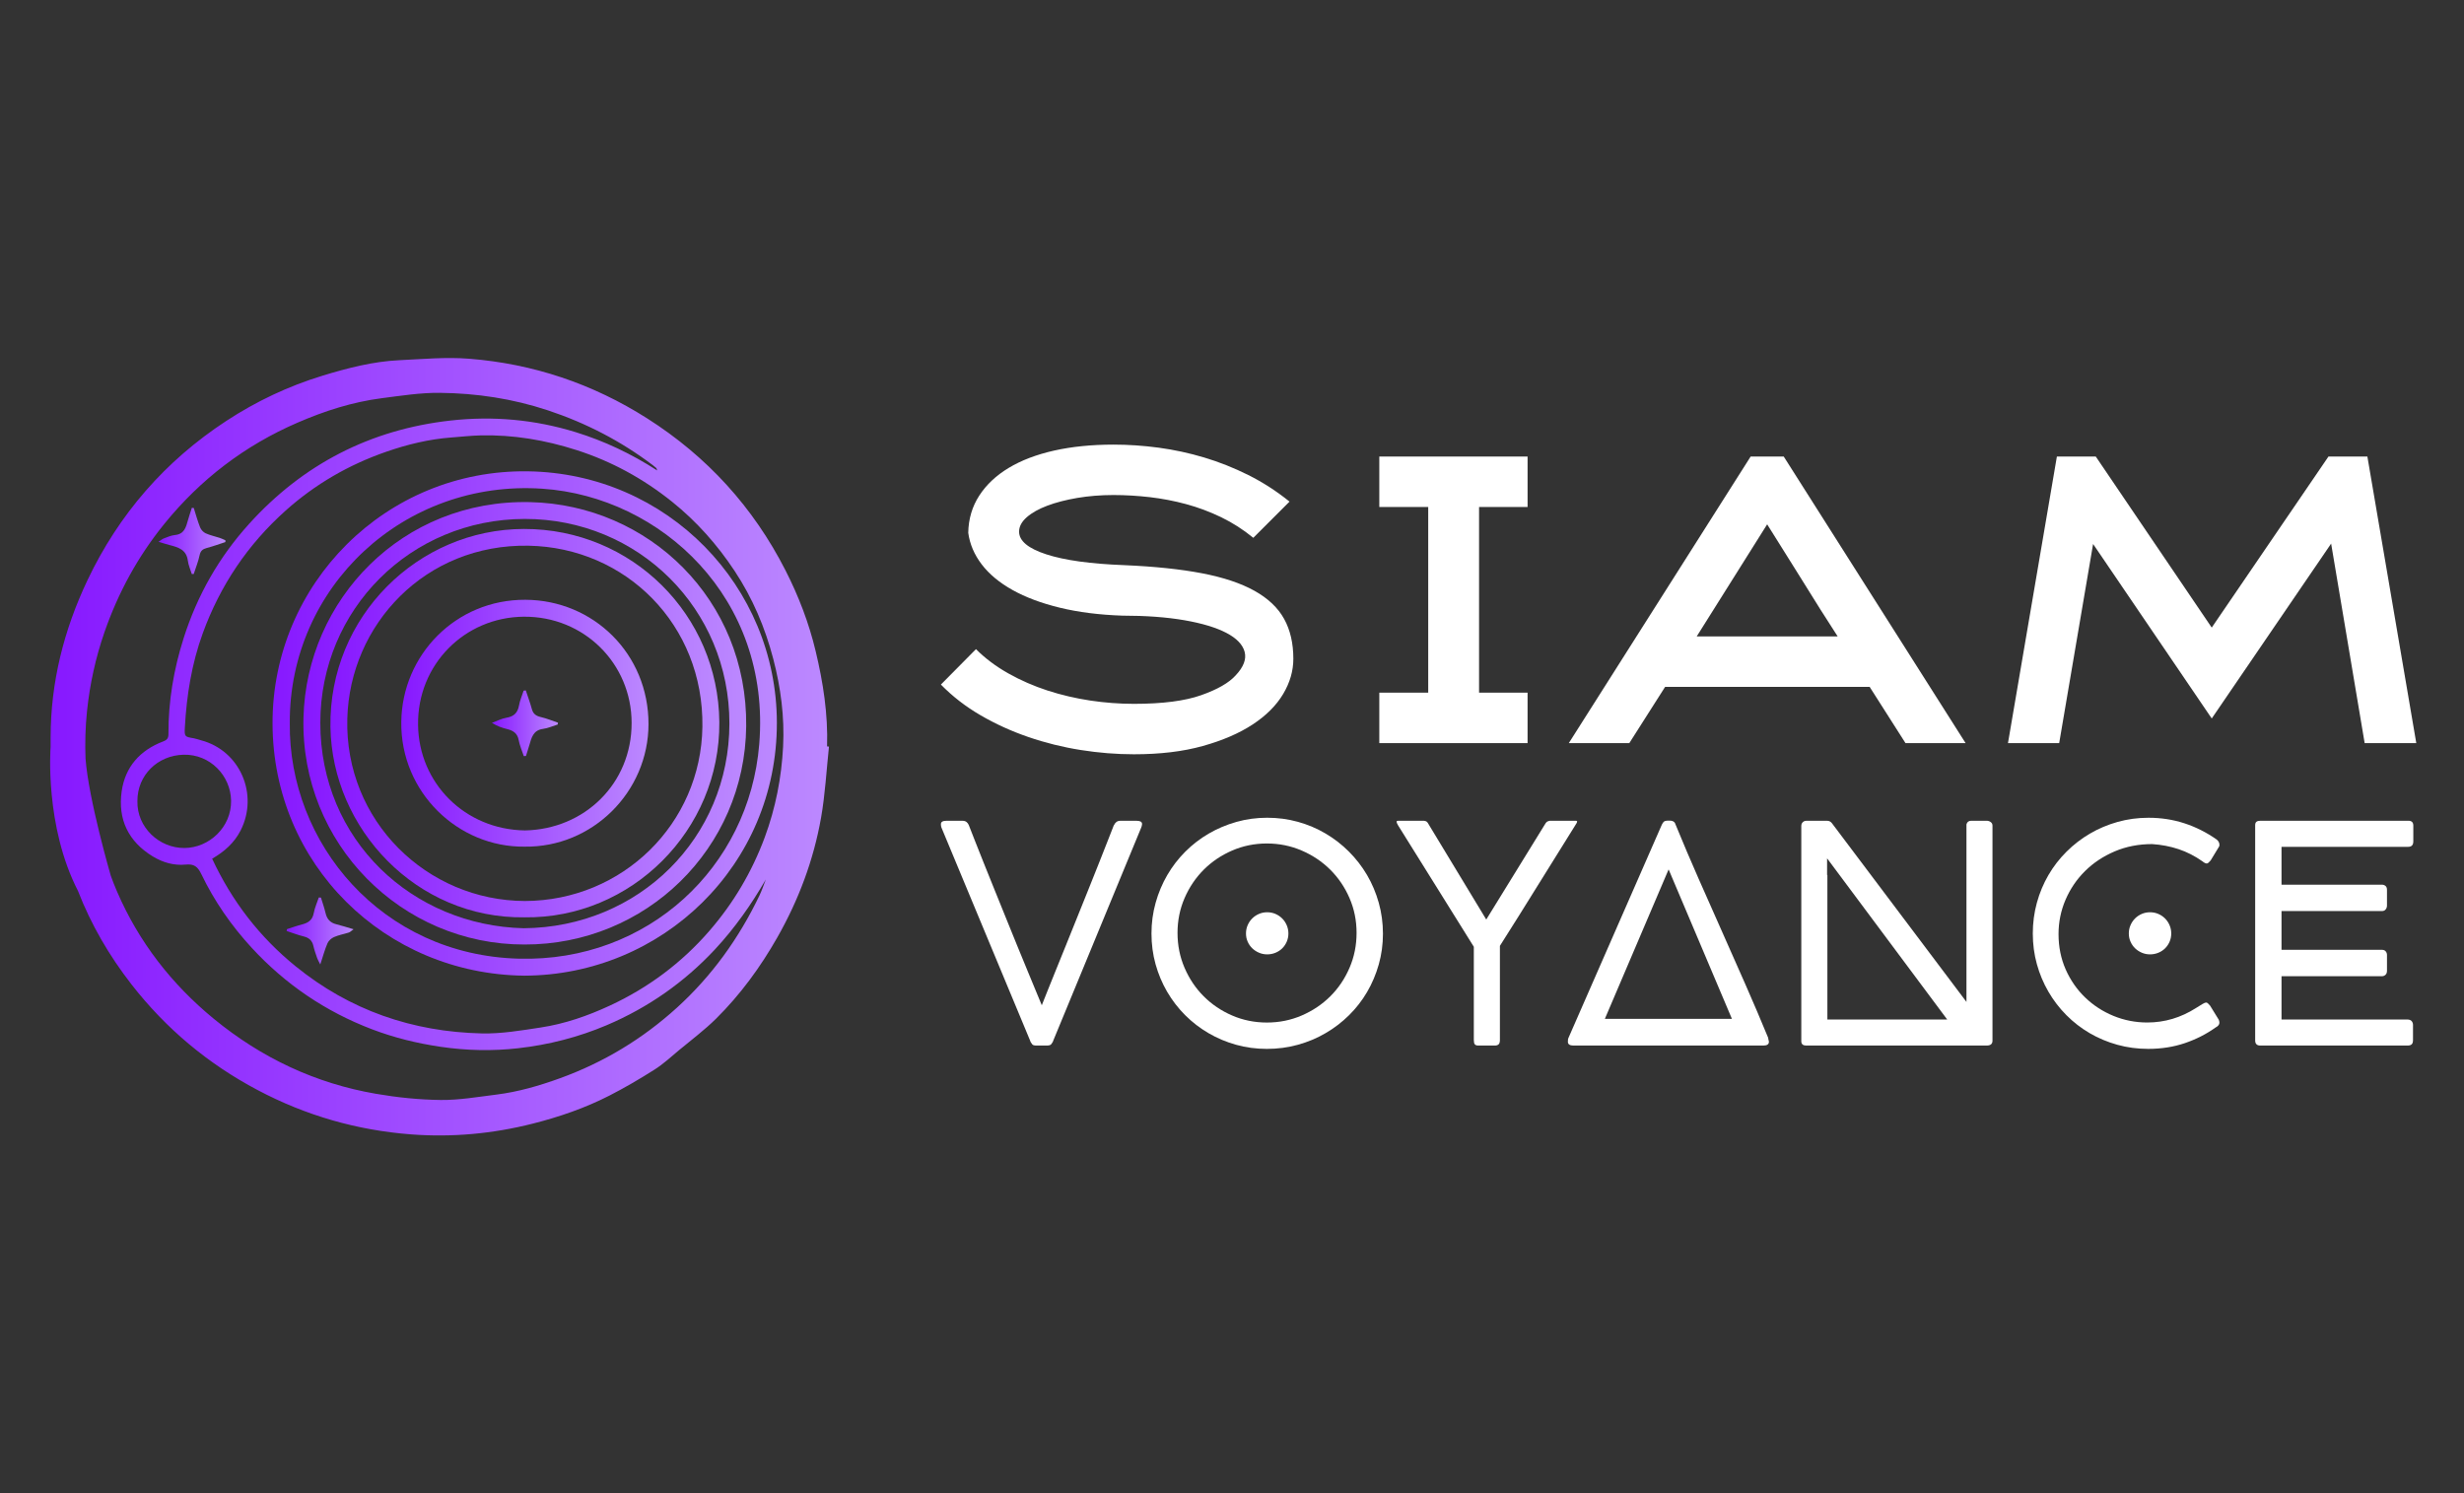 <?xml version="1.0" encoding="utf-8"?>
<!-- Generator: Adobe Illustrator 16.0.0, SVG Export Plug-In . SVG Version: 6.00 Build 0)  -->
<!DOCTYPE svg PUBLIC "-//W3C//DTD SVG 1.1//EN" "http://www.w3.org/Graphics/SVG/1.1/DTD/svg11.dtd">
<svg version="1.1" id="Layer_1" xmlns="http://www.w3.org/2000/svg" xmlns:xlink="http://www.w3.org/1999/xlink" x="0px" y="0px"
	 width="152.15px" height="92.233px" viewBox="0 -37.433 152.15 92.233" enable-background="new 0 -37.433 152.15 92.233"
	 xml:space="preserve">
<rect x="0" y="-37.433" width="152.15" height="92.233" fill="#333333" stroke="none"/>
<g>
	<g>
		<linearGradient id="SVGID_1_" gradientUnits="userSpaceOnUse" x1="9.788" y1="-4.029" x2="13.918" y2="-4.029">
			<stop  offset="0" style="stop-color:#8718FF"/>
			<stop  offset="1" style="stop-color:#BC89FF"/>
		</linearGradient>
		<path fill-rule="evenodd" clip-rule="evenodd" fill="url(#SVGID_1_)" d="M11.842-1.985c-0.084-0.275-0.208-0.545-0.244-0.826
			c-0.088-0.685-0.603-0.827-1.139-0.964c-0.189-0.048-0.375-0.11-0.671-0.2c0.172-0.111,0.244-0.179,0.33-0.209
			c0.226-0.081,0.454-0.188,0.687-0.209c0.567-0.053,0.677-0.471,0.797-0.902c0.072-0.262,0.162-0.518,0.244-0.776
			c0.04,0.003,0.079,0.005,0.119,0.009c0.127,0.401,0.237,0.811,0.393,1.201c0.058,0.146,0.2,0.299,0.342,0.363
			c0.277,0.125,0.583,0.189,0.875,0.285c0.118,0.039,0.229,0.096,0.343,0.145c0,0.037-0.001,0.074-0.001,0.111
			c-0.384,0.125-0.765,0.264-1.154,0.367c-0.245,0.066-0.378,0.168-0.436,0.439c-0.083,0.396-0.24,0.777-0.365,1.165
			C11.921-1.986,11.882-1.985,11.842-1.985z"/>
		<linearGradient id="SVGID_2_" gradientUnits="userSpaceOnUse" x1="16.829" y1="7.247" x2="47.971" y2="7.247">
			<stop  offset="0" style="stop-color:#8718FF"/>
			<stop  offset="1" style="stop-color:#BC89FF"/>
		</linearGradient>
		<path fill-rule="evenodd" clip-rule="evenodd" fill="url(#SVGID_2_)" d="M32.37,22.821c-8.612-0.098-15.525-6.877-15.541-15.58
			C16.813-1.382,23.836-8.451,32.595-8.326C41.22-8.203,47.957-1.226,47.971,7.192C47.988,16.005,40.884,22.798,32.37,22.821z
			 M17.894,7.202c-0.091,7.436,5.665,14.352,14.158,14.57c7.942,0.207,14.21-5.637,14.831-13.252
			c0.736-9.014-6.072-15.275-13.385-15.771C24.936-7.832,17.863-1.192,17.894,7.202z"/>
		<linearGradient id="SVGID_3_" gradientUnits="userSpaceOnUse" x1="17.697" y1="20.06" x2="21.83" y2="20.06">
			<stop  offset="0" style="stop-color:#8718FF"/>
			<stop  offset="1" style="stop-color:#BC89FF"/>
		</linearGradient>
		<path fill-rule="evenodd" clip-rule="evenodd" fill="url(#SVGID_3_)" d="M19.818,18.001c0.096,0.316,0.209,0.629,0.283,0.949
			c0.086,0.379,0.293,0.607,0.674,0.699c0.323,0.078,0.64,0.184,1.056,0.305c-0.14,0.1-0.205,0.174-0.286,0.201
			c-0.305,0.098-0.626,0.154-0.918,0.281c-0.162,0.07-0.335,0.223-0.404,0.381c-0.168,0.389-0.278,0.803-0.446,1.311
			c-0.089-0.178-0.153-0.275-0.19-0.383c-0.087-0.252-0.178-0.506-0.238-0.766c-0.074-0.326-0.262-0.498-0.586-0.578
			c-0.361-0.088-0.71-0.225-1.065-0.34c0.007-0.037,0.014-0.076,0.02-0.113c0.313-0.1,0.623-0.213,0.94-0.293
			c0.381-0.098,0.638-0.273,0.715-0.699c0.059-0.33,0.206-0.643,0.313-0.965C19.73,17.995,19.774,17.997,19.818,18.001z"/>
		<linearGradient id="SVGID_4_" gradientUnits="userSpaceOnUse" x1="18.736" y1="7.235" x2="46.078" y2="7.235">
			<stop  offset="0" style="stop-color:#8718FF"/>
			<stop  offset="1" style="stop-color:#BC89FF"/>
		</linearGradient>
		<path fill-rule="evenodd" clip-rule="evenodd" fill="url(#SVGID_4_)" d="M32.384,20.897c-7.576,0.014-13.841-6.217-13.644-14.014
			c0.185-7.283,6.093-13.484,13.986-13.307c7.341,0.164,13.435,6.035,13.351,13.84C45.997,14.989,39.868,20.915,32.384,20.897z
			 M32.339,19.892c7.104-0.057,12.692-5.572,12.701-12.639c0.01-7.082-5.624-12.65-12.644-12.638
			C25.344-5.372,19.787,0.21,19.779,7.192C19.771,14.466,25.478,19.729,32.339,19.892z"/>
		<linearGradient id="SVGID_5_" gradientUnits="userSpaceOnUse" x1="20.403" y1="7.226" x2="44.418" y2="7.226">
			<stop  offset="0" style="stop-color:#8718FF"/>
			<stop  offset="1" style="stop-color:#BC89FF"/>
		</linearGradient>
		<path fill-rule="evenodd" clip-rule="evenodd" fill="url(#SVGID_5_)" d="M32.386,19.218c-6.667,0.094-11.884-5.467-11.982-11.754
			c-0.106-6.813,5.409-12.225,11.952-12.23c6.672-0.008,12.004,5.308,12.061,11.926C44.473,13.847,38.976,19.308,32.386,19.218z
			 M32.416,18.21c6.029-0.021,10.873-4.775,10.957-10.762C43.46,1.149,38.64-3.622,32.636-3.732
			c-6.37-0.116-11.034,4.858-11.19,10.678C21.276,13.257,26.359,18.194,32.416,18.21z"/>
		<linearGradient id="SVGID_6_" gradientUnits="userSpaceOnUse" x1="24.777" y1="7.23" x2="40.044" y2="7.23">
			<stop  offset="0" style="stop-color:#8718FF"/>
			<stop  offset="1" style="stop-color:#BC89FF"/>
		</linearGradient>
		<path fill-rule="evenodd" clip-rule="evenodd" fill="url(#SVGID_6_)" d="M32.383,14.853c-4.086,0.047-7.657-3.348-7.605-7.702
			c0.05-4.14,3.372-7.563,7.66-7.544c4.215,0.019,7.612,3.348,7.606,7.68C40.038,11.464,36.59,14.917,32.383,14.853z M32.412,13.851
			c3.68-0.068,6.596-2.893,6.59-6.641c-0.004-3.656-2.933-6.588-6.66-6.557c-3.652,0.029-6.578,2.957-6.527,6.688
			C25.864,10.938,28.713,13.798,32.412,13.851z"/>
		<linearGradient id="SVGID_7_" gradientUnits="userSpaceOnUse" x1="30.374" y1="7.231" x2="34.456" y2="7.231">
			<stop  offset="0" style="stop-color:#8718FF"/>
			<stop  offset="1" style="stop-color:#BC89FF"/>
		</linearGradient>
		<path fill-rule="evenodd" clip-rule="evenodd" fill="url(#SVGID_7_)" d="M32.467,5.203c0.126,0.385,0.269,0.765,0.375,1.155
			c0.081,0.299,0.261,0.424,0.553,0.492c0.361,0.084,0.708,0.229,1.062,0.349c-0.007,0.037-0.015,0.074-0.021,0.112
			c-0.302,0.093-0.599,0.229-0.907,0.27c-0.612,0.082-0.71,0.551-0.845,1.011c-0.065,0.222-0.137,0.442-0.206,0.663
			c-0.045,0.002-0.09,0.002-0.136,0.004c-0.108-0.329-0.251-0.651-0.314-0.988c-0.079-0.424-0.342-0.588-0.719-0.68
			c-0.308-0.074-0.608-0.184-0.934-0.381c0.299-0.11,0.59-0.268,0.899-0.319c0.463-0.076,0.695-0.308,0.776-0.764
			c0.055-0.31,0.186-0.604,0.283-0.907C32.377,5.214,32.422,5.209,32.467,5.203z"/>
		<linearGradient id="SVGID_8_" gradientUnits="userSpaceOnUse" x1="3.095" y1="8.684" x2="51.187" y2="8.684">
			<stop  offset="0" style="stop-color:#8718FF"/>
			<stop  offset="1" style="stop-color:#BC89FF"/>
		</linearGradient>
		<path fill-rule="evenodd" clip-rule="evenodd" fill="url(#SVGID_8_)" d="M51.071,8.663c0.061-1.998-0.241-3.945-0.706-5.887
			c-0.417-1.746-1.057-3.407-1.863-4.987c-1.987-3.898-4.84-7.034-8.548-9.389c-3.366-2.138-7.039-3.37-10.998-3.68
			c-1.422-0.111-2.866,0.024-4.298,0.092c-1.628,0.077-3.194,0.484-4.749,0.958c-2.115,0.646-4.09,1.584-5.934,2.791
			c-3.778,2.473-6.639,5.764-8.573,9.836C3.949,1.458,3.13,4.687,3.125,8.095c0,0.197,0,0.395,0,0.592
			c-0.008,0.104-0.37,4.887,1.69,8.9l0,0c0.808,2.08,1.925,4,3.304,5.773c2.124,2.729,4.718,4.901,7.785,6.524
			c2.98,1.58,6.148,2.486,9.494,2.74c2.528,0.191,5.037-0.041,7.502-0.666c1.639-0.414,3.233-0.963,4.738-1.734
			c0.953-0.488,1.881-1.033,2.786-1.607c0.536-0.34,1.009-0.782,1.5-1.19c0.771-0.641,1.581-1.246,2.292-1.949
			c1.5-1.486,2.739-3.182,3.784-5.021c1.316-2.314,2.238-4.777,2.7-7.393c0.254-1.445,0.332-2.926,0.488-4.389
			C51.148,8.671,51.11,8.667,51.071,8.663z M46.892,17.878c-1.26,2.623-2.927,4.951-5.085,6.914
			c-2.125,1.932-4.538,3.391-7.24,4.368c-1.273,0.461-2.57,0.838-3.917,1.006c-1.142,0.141-2.291,0.344-3.435,0.332
			c-1.334-0.016-2.68-0.154-3.996-0.381c-3.746-0.643-7.08-2.223-10.015-4.631c-2.611-2.143-4.634-4.75-5.975-7.854
			c-0.139-0.32-0.266-0.646-0.387-0.977c-0.001-0.006-1.376-4.721-1.561-7.25c-0.036-0.973-0.009-1.947,0.092-2.92
			c0.172-1.663,0.53-3.298,1.082-4.889c0.848-2.441,2.066-4.672,3.692-6.676c2.233-2.755,4.975-4.846,8.234-6.254
			c1.665-0.72,3.381-1.273,5.184-1.506c1.194-0.153,2.398-0.345,3.596-0.332c2.27,0.023,4.504,0.361,6.675,1.082
			c2.345,0.779,4.506,1.896,6.475,3.385c0.075,0.057,0.146,0.117,0.216,0.18c0.016,0.015,0.018,0.047,0.052,0.145
			c-1.608-1.037-3.259-1.814-5.017-2.359c-2.534-0.784-5.127-1.016-7.754-0.721c-4.941,0.556-9.093,2.695-12.428,6.381
			c-1.855,2.051-3.198,4.406-4.039,7.052c-0.614,1.931-0.948,3.9-0.94,5.925c0,0.259-0.083,0.366-0.323,0.457
			c-1.429,0.543-2.348,1.566-2.565,3.08c-0.247,1.729,0.411,3.104,1.917,4.02c0.618,0.377,1.313,0.578,2.038,0.506
			c0.515-0.053,0.743,0.129,0.964,0.59c0.805,1.674,1.857,3.189,3.118,4.557c2.078,2.252,4.552,3.93,7.41,5.021
			c1.375,0.525,2.798,0.873,4.265,1.088c1.596,0.234,3.186,0.266,4.775,0.086c1.881-0.213,3.708-0.678,5.457-1.42
			c2.562-1.09,4.795-2.65,6.693-4.686c1.219-1.309,2.239-2.762,3.14-4.318C47.159,17.212,47.047,17.554,46.892,17.878z
			 M14.269,12.007c0.03,1.641-1.35,2.92-2.882,2.93c-1.547,0.01-2.939-1.264-2.902-2.898c-0.005-1.6,1.244-2.824,2.852-2.863
			C12.972,9.136,14.241,10.468,14.269,12.007z M48.356,8.673c-0.099,1.922-0.464,3.797-1.135,5.609
			c-0.791,2.129-1.926,4.051-3.413,5.768c-1.719,1.984-3.779,3.52-6.154,4.621c-1.363,0.633-2.784,1.127-4.272,1.352
			c-1.203,0.182-2.424,0.393-3.633,0.365c-4.279-0.098-8.144-1.428-11.493-4.145c-2.221-1.803-3.926-4.006-5.156-6.646
			c0.756-0.436,1.37-0.98,1.759-1.746c1.125-2.217-0.028-4.938-2.462-5.571c-0.143-0.037-0.281-0.093-0.426-0.118
			c-0.562-0.096-0.588-0.094-0.556-0.674c0.11-1.987,0.422-3.936,1.107-5.816c1.077-2.953,2.776-5.48,5.117-7.574
			c1.819-1.629,3.897-2.828,6.194-3.627c1.302-0.453,2.645-0.782,4.03-0.886c0.601-0.044,1.202-0.114,1.803-0.129
			c2.028-0.048,4,0.286,5.929,0.904c2.167,0.693,4.126,1.768,5.898,3.187c1.518,1.216,2.79,2.651,3.866,4.275
			c1.113,1.68,1.884,3.5,2.391,5.44C48.212,5.037,48.45,6.843,48.356,8.673z"/>
	</g>
	<g>
		<g>
			<path fill="#FFFFFF" d="M59.821,13.518c0.094,0.243,0.22,0.565,0.379,0.968s0.34,0.857,0.542,1.365
				c0.203,0.509,0.421,1.052,0.655,1.628c0.234,0.577,0.469,1.158,0.706,1.745c0.237,0.586,0.471,1.163,0.702,1.73
				c0.231,0.567,0.446,1.091,0.646,1.571s0.375,0.905,0.528,1.276s0.27,0.653,0.351,0.847c0.075-0.193,0.187-0.476,0.337-0.847
				c0.149-0.371,0.321-0.796,0.514-1.276s0.405-1.004,0.636-1.571c0.23-0.567,0.463-1.145,0.697-1.73
				c0.234-0.587,0.468-1.168,0.702-1.745c0.234-0.576,0.45-1.119,0.65-1.628c0.2-0.508,0.379-0.963,0.538-1.365
				c0.159-0.402,0.285-0.725,0.379-0.968v0.019c0.037-0.088,0.089-0.156,0.154-0.206s0.145-0.075,0.238-0.075h1.01
				c0.106,0,0.188,0.016,0.248,0.047c0.059,0.031,0.089,0.084,0.089,0.159c0,0.031-0.006,0.068-0.019,0.112
				c-0.013,0.044-0.025,0.081-0.038,0.112l-5.444,13.189c0,0.024-0.006,0.044-0.019,0.056l0.019-0.037
				c-0.031,0.05-0.067,0.103-0.107,0.159c-0.041,0.056-0.136,0.084-0.285,0.084h-0.617c-0.144,0-0.234-0.024-0.271-0.075
				c-0.038-0.05-0.072-0.1-0.103-0.149c0-0.013-0.003-0.023-0.009-0.032c-0.006-0.01-0.016-0.023-0.028-0.043l0.019,0.02
				l-5.481-13.171c-0.006-0.013-0.013-0.031-0.019-0.056c-0.012-0.051-0.019-0.106-0.019-0.169c0-0.137,0.112-0.206,0.337-0.206
				h0.991c0.106,0,0.19,0.025,0.253,0.075C59.742,13.38,59.789,13.442,59.821,13.518z"/>
			<path fill="#FFFFFF" d="M78.248,13.068c0.655,0,1.286,0.084,1.894,0.252c0.609,0.169,1.178,0.409,1.707,0.721
				c0.531,0.312,1.012,0.685,1.445,1.118s0.807,0.915,1.119,1.445c0.311,0.529,0.553,1.102,0.725,1.716s0.258,1.252,0.258,1.913
				c0,0.654-0.086,1.286-0.258,1.895c-0.172,0.607-0.412,1.175-0.721,1.702s-0.682,1.006-1.117,1.436
				c-0.438,0.431-0.92,0.8-1.451,1.108c-0.529,0.309-1.1,0.548-1.711,0.716c-0.611,0.169-1.248,0.253-1.908,0.253
				c-0.661,0-1.294-0.084-1.898-0.253c-0.605-0.168-1.173-0.407-1.703-0.716c-0.53-0.309-1.012-0.68-1.445-1.113
				c-0.433-0.433-0.804-0.915-1.113-1.444c-0.309-0.53-0.547-1.098-0.716-1.703c-0.168-0.604-0.252-1.237-0.252-1.898
				c0-0.655,0.085-1.288,0.257-1.899c0.171-0.61,0.412-1.182,0.72-1.711c0.309-0.53,0.68-1.012,1.113-1.445
				c0.434-0.434,0.916-0.805,1.445-1.113c0.53-0.309,1.099-0.549,1.707-0.721C76.953,13.154,77.587,13.068,78.248,13.068z
				 M72.711,20.178c0,0.767,0.145,1.487,0.435,2.16c0.29,0.674,0.684,1.26,1.183,1.759s1.083,0.894,1.754,1.184
				s1.386,0.435,2.146,0.435c0.76,0,1.479-0.145,2.15-0.435c0.674-0.29,1.262-0.685,1.764-1.184s0.898-1.085,1.188-1.759
				c0.291-0.673,0.436-1.394,0.436-2.16c0-0.761-0.145-1.477-0.436-2.147c-0.289-0.67-0.686-1.255-1.188-1.754
				s-1.09-0.894-1.764-1.183c-0.672-0.29-1.391-0.436-2.15-0.436c-0.761,0-1.476,0.146-2.146,0.436
				c-0.67,0.289-1.255,0.684-1.754,1.183s-0.893,1.084-1.183,1.754C72.856,18.701,72.711,19.417,72.711,20.178z M78.248,18.905
				c0.182,0,0.352,0.034,0.511,0.103c0.158,0.069,0.297,0.162,0.416,0.281c0.117,0.118,0.211,0.257,0.279,0.416
				s0.104,0.329,0.104,0.51s-0.035,0.351-0.104,0.51s-0.162,0.296-0.279,0.411c-0.119,0.116-0.258,0.206-0.416,0.271
				c-0.159,0.065-0.329,0.099-0.511,0.099c-0.181,0-0.351-0.034-0.509-0.104c-0.16-0.068-0.298-0.16-0.417-0.275
				c-0.118-0.115-0.212-0.251-0.28-0.407c-0.069-0.155-0.103-0.324-0.103-0.505s0.034-0.351,0.103-0.51
				c0.068-0.159,0.162-0.298,0.28-0.416c0.119-0.119,0.257-0.212,0.417-0.281C77.897,18.939,78.067,18.905,78.248,18.905z"/>
			<path fill="#FFFFFF" d="M86.329,13.536c-0.063-0.106-0.092-0.181-0.092-0.225c0-0.037,0.043-0.057,0.131-0.057h1.553
				c0.043,0.007,0.076,0.013,0.102,0.02c0.025,0.006,0.051,0.019,0.076,0.037c0.023,0.019,0.049,0.048,0.074,0.089
				c0.025,0.04,0.059,0.098,0.104,0.173l3.498,5.781l3.609-5.856c0.051-0.093,0.098-0.154,0.141-0.182
				c0.045-0.028,0.104-0.049,0.178-0.062h1.59c0.063,0,0.094,0.02,0.094,0.057c0,0.019-0.008,0.042-0.023,0.07
				c-0.016,0.027-0.039,0.066-0.07,0.116c-0.785,1.254-1.561,2.498-2.324,3.732c-0.764,1.235-1.547,2.485-2.352,3.751V26.8
				c0,0.125-0.027,0.212-0.08,0.262c-0.053,0.051-0.133,0.075-0.238,0.075h-1.01c-0.107,0-0.18-0.024-0.221-0.075
				c-0.041-0.05-0.061-0.137-0.061-0.262v-5.762L86.329,13.536z"/>
			<path fill="#FFFFFF" d="M97.161,27.137c-0.23,0-0.346-0.078-0.346-0.233c0-0.088,0.004-0.144,0.01-0.169
				c0.006-0.024,0.012-0.043,0.02-0.056l5.771-13.181c0.023-0.05,0.059-0.104,0.102-0.163c0.045-0.06,0.145-0.089,0.301-0.089h0.064
				c0.088,0,0.156,0.011,0.205,0.032c0.051,0.022,0.088,0.049,0.113,0.08s0.041,0.063,0.051,0.098s0.021,0.062,0.033,0.08
				c0.449,1.098,0.916,2.193,1.398,3.288c0.482,1.094,0.969,2.188,1.455,3.283c0.486,1.094,0.971,2.19,1.455,3.288
				c0.482,1.098,0.949,2.191,1.398,3.283l-0.01-0.01l0.018,0.094c0.006,0.031,0.014,0.06,0.02,0.084
				c0.006,0.025,0.01,0.044,0.01,0.057c0,0.155-0.113,0.233-0.338,0.233H97.161z M99.098,25.49h7.848l-3.91-9.232L99.098,25.49z"/>
			<path fill="#FFFFFF" d="M111.548,27.137h-0.018c-0.193,0-0.295-0.084-0.301-0.253V16.511v-2.938c0-0.094,0.029-0.17,0.09-0.229
				c0.059-0.059,0.135-0.089,0.229-0.089h1.273c0.123,0,0.223,0.051,0.299,0.15l8.307,11.037V13.479
				c0.037-0.149,0.137-0.225,0.299-0.225h0.953c0.088,0,0.17,0.027,0.244,0.08s0.111,0.126,0.111,0.22v13.282
				c0,0.2-0.117,0.3-0.355,0.3H111.548z M120.237,25.527l-7.416-9.952v1.029h0.018v8.923H120.237z"/>
			<path fill="#FFFFFF" d="M136.88,14.415c0.111,0.094,0.168,0.2,0.168,0.318c0,0.063-0.006,0.1-0.02,0.112l-0.523,0.86
				c-0.049,0.056-0.094,0.102-0.131,0.136s-0.074,0.052-0.111,0.052c-0.068,0-0.156-0.044-0.262-0.132
				c-0.469-0.33-0.959-0.581-1.475-0.753c-0.514-0.171-1.059-0.275-1.631-0.313c-0.836,0-1.607,0.15-2.311,0.449
				c-0.705,0.3-1.314,0.703-1.83,1.212c-0.514,0.508-0.916,1.099-1.207,1.772c-0.289,0.673-0.434,1.381-0.434,2.123
				c0,0.792,0.148,1.521,0.443,2.189c0.297,0.667,0.697,1.243,1.203,1.73c0.504,0.486,1.088,0.865,1.748,1.136
				c0.662,0.271,1.357,0.407,2.086,0.407c1.072,0,2.078-0.299,3.012-0.897l0.395-0.244c0.105-0.062,0.18-0.093,0.225-0.093
				c0.037,0,0.074,0.017,0.111,0.051c0.037,0.035,0.08,0.08,0.131,0.136l0.543,0.88c0.012,0.031,0.021,0.063,0.027,0.093
				c0.006,0.031,0.01,0.063,0.01,0.094c0,0.05-0.02,0.1-0.057,0.149c-0.037,0.051-0.094,0.094-0.168,0.132
				c-0.574,0.411-1.209,0.735-1.908,0.973c-0.699,0.236-1.453,0.355-2.264,0.355c-0.66,0-1.295-0.084-1.904-0.253
				c-0.607-0.168-1.176-0.407-1.707-0.716c-0.529-0.309-1.01-0.68-1.439-1.113c-0.432-0.433-0.801-0.915-1.109-1.444
				c-0.309-0.53-0.547-1.098-0.715-1.703c-0.168-0.604-0.252-1.237-0.252-1.898c0-0.655,0.084-1.288,0.252-1.899
				c0.168-0.61,0.406-1.182,0.715-1.711c0.309-0.53,0.682-1.012,1.119-1.445c0.436-0.434,0.918-0.805,1.445-1.113
				c0.525-0.309,1.096-0.549,1.707-0.721c0.609-0.171,1.246-0.257,1.908-0.257c0.771,0,1.51,0.113,2.211,0.341
				C135.583,13.638,136.249,13.973,136.88,14.415z M132.762,18.905c0.182,0,0.352,0.034,0.512,0.103
				c0.158,0.069,0.297,0.162,0.416,0.281c0.117,0.118,0.211,0.257,0.279,0.416s0.104,0.329,0.104,0.51s-0.035,0.351-0.104,0.51
				s-0.162,0.296-0.279,0.411c-0.119,0.116-0.258,0.206-0.416,0.271c-0.16,0.065-0.33,0.099-0.512,0.099
				c-0.18,0-0.35-0.034-0.51-0.104c-0.158-0.068-0.297-0.16-0.416-0.275c-0.117-0.115-0.211-0.251-0.279-0.407
				c-0.07-0.155-0.104-0.324-0.104-0.505s0.033-0.351,0.104-0.51c0.068-0.159,0.162-0.298,0.279-0.416
				c0.119-0.119,0.258-0.212,0.416-0.281C132.413,18.939,132.583,18.905,132.762,18.905z"/>
			<path fill="#FFFFFF" d="M140.882,21.225h6.211c0.094,0,0.168,0.031,0.221,0.094s0.08,0.138,0.08,0.225v0.973
				c0,0.112-0.031,0.196-0.094,0.253c-0.063,0.056-0.131,0.084-0.207,0.084h-6.211v2.675h7.764c0.125,0,0.217,0.033,0.271,0.099
				c0.057,0.065,0.084,0.146,0.084,0.238V26.8c0,0.125-0.027,0.212-0.084,0.262c-0.055,0.051-0.141,0.075-0.252,0.075h-9.092
				c-0.213,0-0.318-0.106-0.318-0.318V13.536c0-0.106,0.025-0.18,0.08-0.22c0.053-0.041,0.131-0.062,0.238-0.062h9.148
				c0.199,0,0.299,0.101,0.299,0.3v0.973c0,0.225-0.105,0.337-0.318,0.337h-7.82v2.339h6.211c0.076,0,0.145,0.024,0.207,0.074
				s0.094,0.131,0.094,0.243v0.973c0,0.088-0.027,0.166-0.08,0.234s-0.127,0.103-0.221,0.103h-6.211V21.225z"/>
		</g>
		<g>
			<path fill="#FFFFFF" d="M70.017,9.149c-1.079,0-2.173-0.088-3.283-0.264c-1.11-0.176-2.188-0.443-3.235-0.803
				c-1.046-0.359-2.03-0.807-2.949-1.342c-0.92-0.534-1.737-1.167-2.45-1.896l2.165-2.188c0.571,0.571,1.237,1.069,1.998,1.498
				c0.761,0.429,1.57,0.781,2.426,1.06c0.856,0.277,1.736,0.482,2.64,0.618c0.904,0.134,1.8,0.202,2.688,0.202
				c1.76,0,3.144-0.177,4.151-0.533c1.006-0.355,1.716-0.762,2.129-1.22c0.492-0.521,0.678-1.007,0.559-1.457
				c-0.119-0.449-0.496-0.841-1.13-1.173c-0.634-0.33-1.499-0.591-2.592-0.781c-1.094-0.189-2.372-0.283-3.83-0.283
				c-1.428-0.049-2.712-0.211-3.854-0.489c-1.142-0.277-2.117-0.642-2.926-1.094c-0.809-0.451-1.443-0.979-1.903-1.581
				c-0.46-0.603-0.737-1.253-0.832-1.951c0.015-0.856,0.242-1.621,0.678-2.295c0.436-0.673,1.042-1.245,1.819-1.713
				c0.777-0.468,1.712-0.825,2.807-1.071c1.094-0.244,2.315-0.368,3.663-0.368c0.919,0,1.852,0.063,2.795,0.19
				c0.943,0.127,1.879,0.329,2.807,0.606c0.928,0.278,1.835,0.639,2.724,1.082c0.888,0.444,1.738,0.991,2.546,1.642l-2.237,2.236
				c-0.619-0.507-1.281-0.931-1.986-1.273c-0.706-0.34-1.427-0.609-2.165-0.808c-0.737-0.199-1.483-0.341-2.236-0.429
				c-0.753-0.086-1.503-0.132-2.248-0.132c-0.793,0-1.538,0.062-2.236,0.179c-0.698,0.12-1.313,0.278-1.843,0.477
				c-0.531,0.199-0.956,0.437-1.273,0.713c-0.317,0.278-0.476,0.576-0.476,0.893c0,0.571,0.563,1.039,1.688,1.403
				c1.126,0.366,2.728,0.587,4.805,0.666c1.871,0.08,3.469,0.247,4.793,0.5c1.324,0.254,2.406,0.614,3.247,1.082
				c0.84,0.469,1.451,1.046,1.832,1.736c0.381,0.689,0.57,1.511,0.57,2.462c0,0.746-0.209,1.472-0.629,2.177s-1.047,1.333-1.88,1.88
				c-0.833,0.547-1.86,0.99-3.081,1.331C73.053,8.979,71.635,9.149,70.017,9.149z"/>
			<path fill="#FFFFFF" d="M94.327,8.46h-9.156V5.343h3.02V-6.121h-3.02v-3.116h9.156v3.116h-2.996V5.343h2.996V8.46z"/>
			<path fill="#FFFFFF" d="M110.145-9.237L121.374,8.46h-3.711l-2.213-3.473h-12.631l-2.211,3.473h-3.736L108.1-9.237H110.145z
				 M104.77,1.871h8.705c-0.381-0.589-0.736-1.146-1.07-1.671c-0.332-0.525-0.666-1.059-0.998-1.6s-0.686-1.106-1.059-1.694
				c-0.373-0.589-0.783-1.242-1.227-1.958L104.77,1.871z"/>
			<path fill="#FFFFFF" d="M146.184-9.237l3.02,17.697h-3.188l-2.07-12.322l-7.373,10.8l-7.326-10.776L127.153,8.46h-3.162
				l3.02-17.697h2.402l7.16,10.562l7.207-10.562H146.184z"/>
		</g>
	</g>
</g>
</svg>
